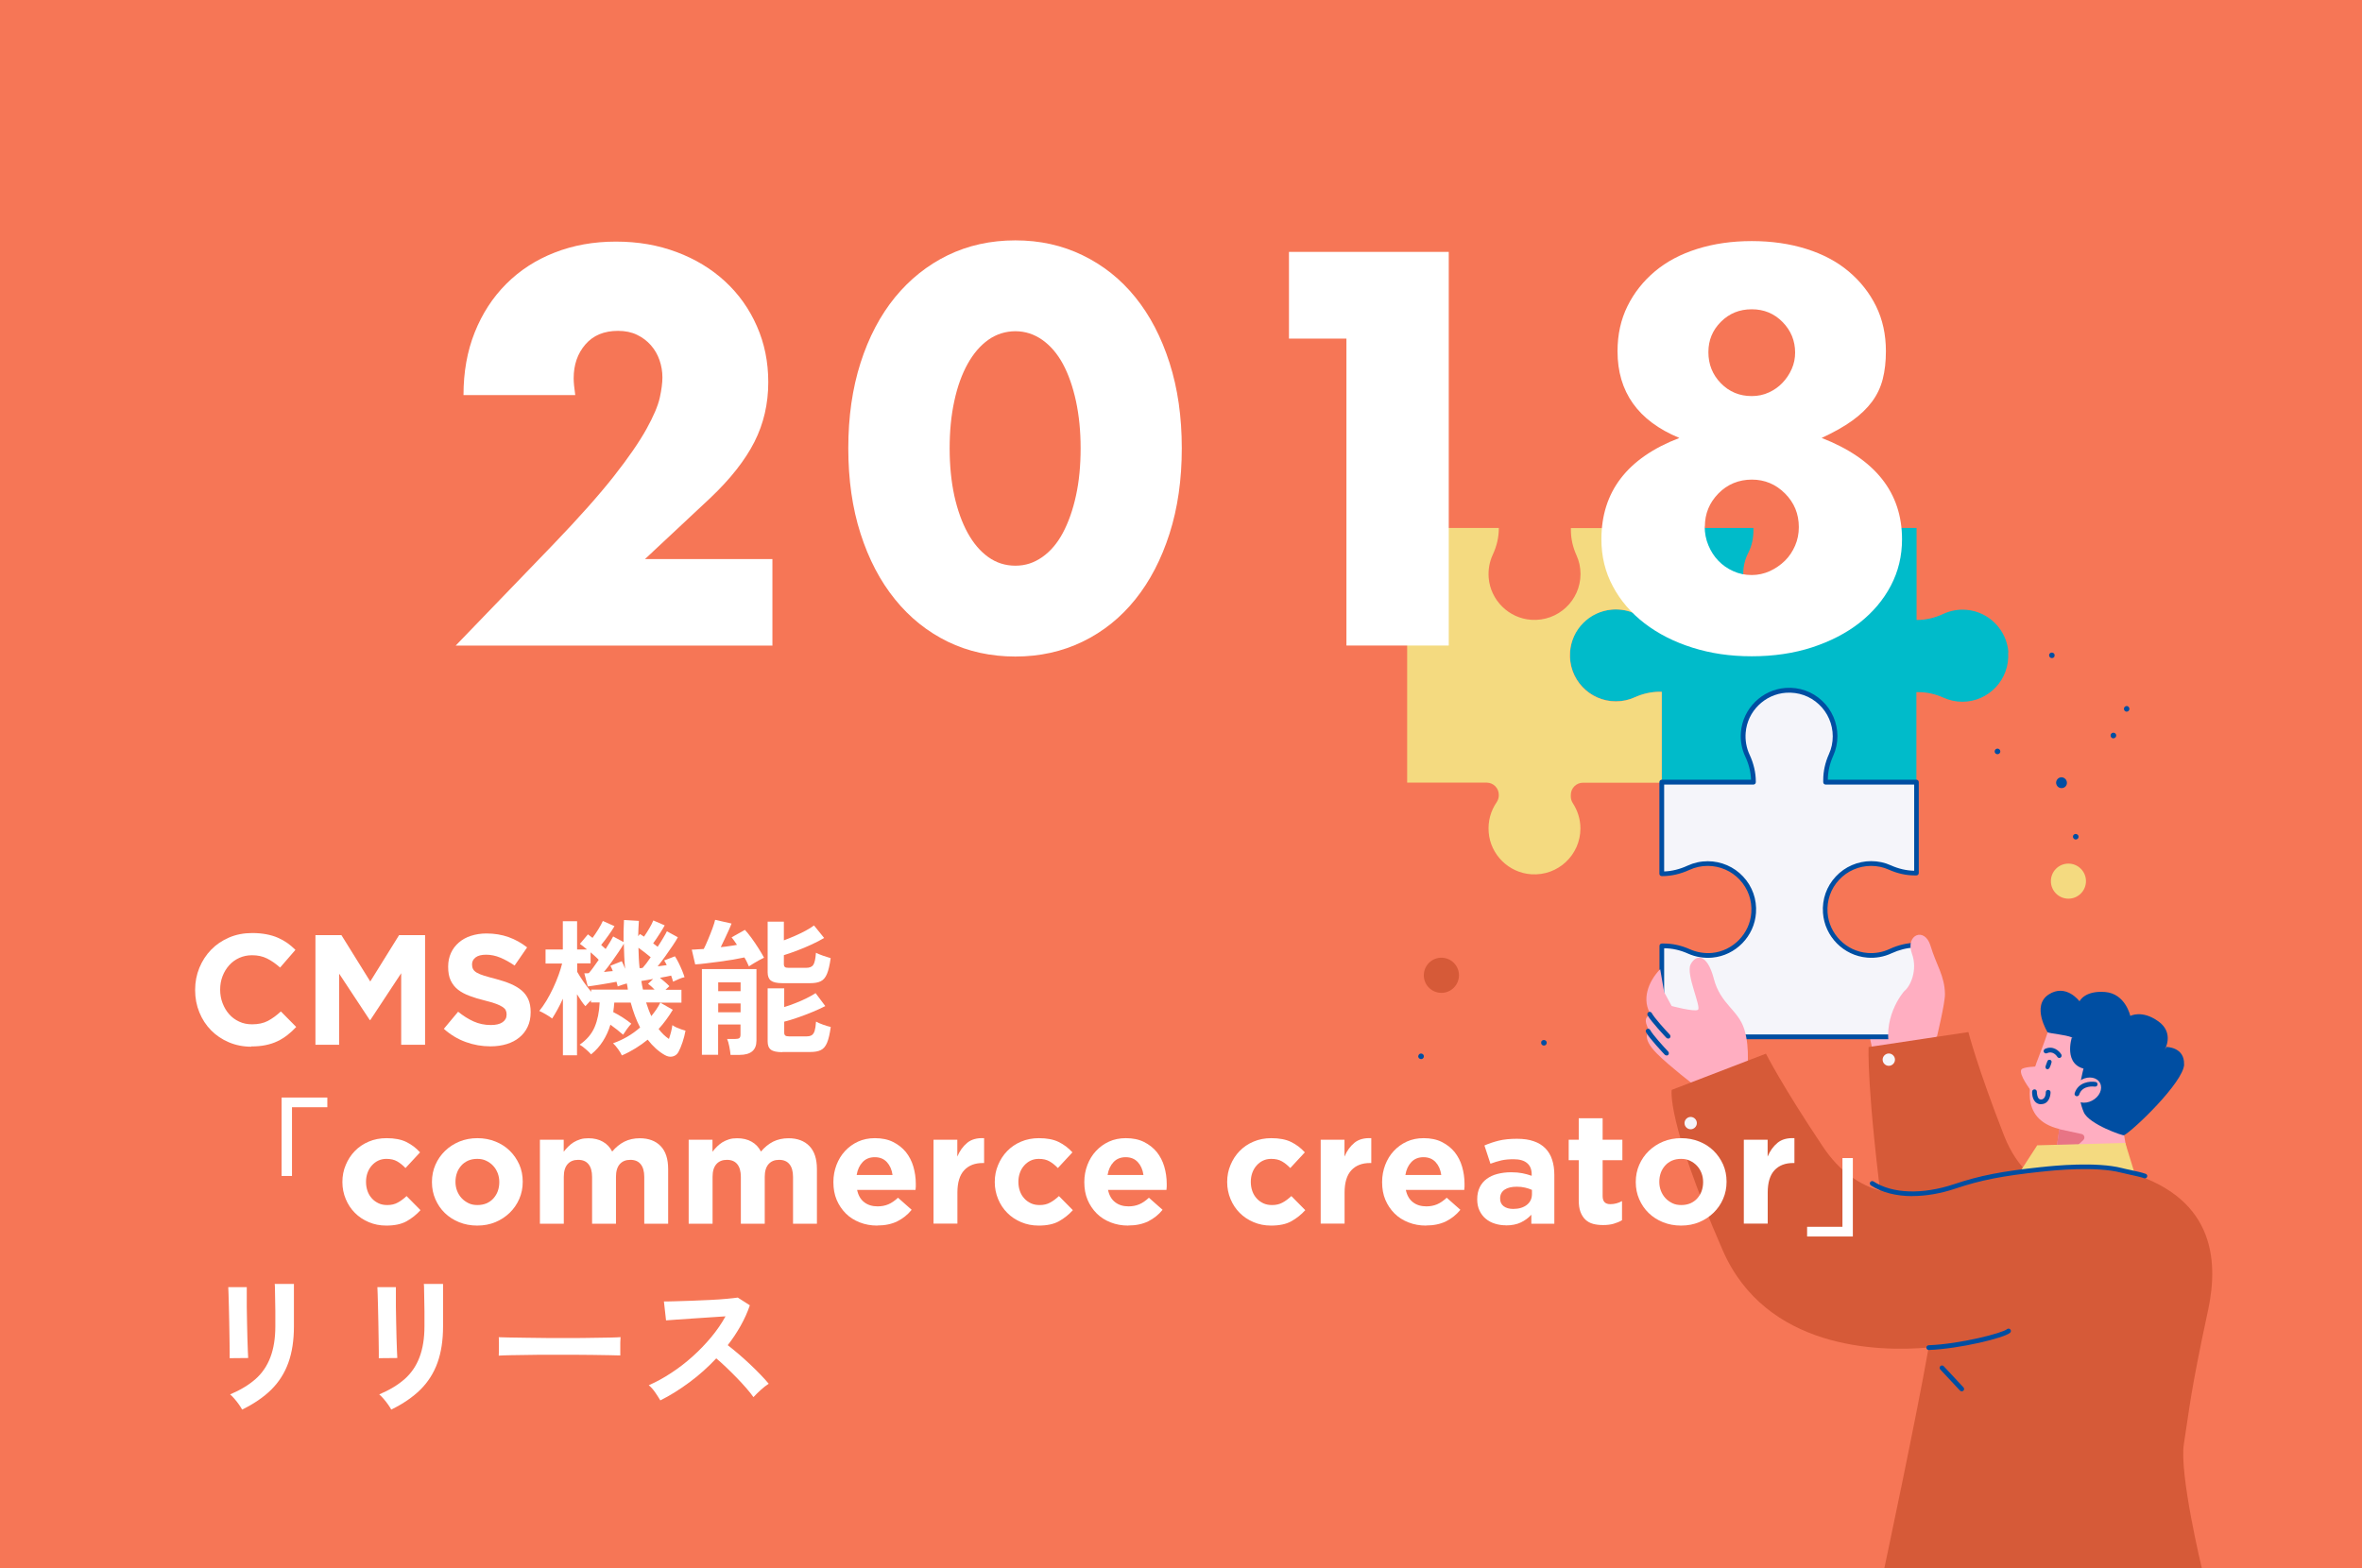 <?xml version="1.0" encoding="UTF-8"?>
<svg id="src" xmlns="http://www.w3.org/2000/svg" width="268" height="178" viewBox="0 0 268 178">
  <rect width="268" height="178" style="fill: #f67656; stroke-width: 0px;"/>
  <g>
    <polygon points="212 117.06 212.47 119.17 218.55 118.26 218.45 117.06 212 117.06" style="fill: #ffaec1; stroke-width: 0px;"/>
    <path d="m227.88,74.04c-.18-2.55-2.22-4.63-4.77-4.83-.94-.08-1.84.1-2.63.47-.93.43-1.93.68-2.95.68h-.07v-10.44h-10.32v.63c0,.8.21,1.58.56,2.3.73,1.5.77,3.4-.32,5.28-.34.59-.83,1.07-1.42,1.4-4.05,2.3-8.17-.57-8.17-4.4,0-.86.21-1.67.57-2.38.41-.79.59-1.68.59-2.57v-.26h-10.4v10.4h-.05c-1.02,0-2.02-.25-2.95-.68-1.48-.69-3.34-.7-5.18.36-.59.34-1.08.83-1.41,1.42-2.3,4.05.57,8.17,4.4,8.17.75,0,1.46-.16,2.1-.44.91-.4,1.89-.64,2.89-.64h.19v10.32h10.4v-.07c0-1.02-.25-2.02-.68-2.95-.37-.79-.54-1.68-.47-2.63.21-2.55,2.28-4.6,4.83-4.77,3.05-.21,5.59,2.2,5.59,5.2,0,.76-.16,1.48-.46,2.13-.4.89-.63,1.85-.63,2.83v.25h10.32v-10.27h.25c.98,0,1.94.23,2.83.63.65.29,1.37.46,2.13.46,3,0,5.41-2.54,5.2-5.59Z" style="fill: #00bbca; stroke-width: 0px;"/>
    <path d="m170.06,59.92v.07c0,1.02-.25,2.02-.68,2.95-.37.79-.54,1.68-.47,2.63.21,2.55,2.28,4.6,4.83,4.77,3.05.21,5.59-2.2,5.59-5.2,0-.76-.16-1.48-.46-2.13-.4-.89-.63-1.85-.63-2.83v-.25h10.32v10.4h-.07c-1.02,0-2.02-.25-2.95-.68-.79-.37-1.68-.54-2.63-.47-2.55.21-4.6,2.28-4.77,4.83-.21,3.05,2.2,5.59,5.2,5.59.76,0,1.48-.16,2.13-.46.89-.4,1.85-.63,2.83-.63h.25v10.32h-8.94c-.76,0-1.38.62-1.38,1.38v.19c0,.28.09.54.24.77.53.82.85,1.8.85,2.85,0,3-2.54,5.41-5.58,5.2-2.55-.17-4.63-2.22-4.83-4.77-.1-1.26.24-2.43.89-3.38.16-.24.26-.51.26-.8v-.07c0-.76-.62-1.38-1.38-1.38h-9.02v-28.9h10.4Z" style="fill: #f4da80; stroke-width: 0px;"/>
    <g>
      <path d="m174.88,118.23c-.06.16.02.35.18.41.16.06.34,0,.41-.17.07-.16,0-.36-.18-.42-.17-.06-.36.02-.42.18Z" style="fill: #004ea2; stroke-width: 0px;"/>
      <path d="m160.92,119.82c-.02.09,0,.17.05.24.02.03.05.06.09.08.03.02.07.04.12.05.17.04.34-.07.37-.24.04-.17-.07-.34-.25-.38-.04-.01-.09,0-.13,0-.04,0-.08.03-.11.05-.07.05-.12.12-.13.2Z" style="fill: #004ea2; stroke-width: 0px;"/>
    </g>
    <g>
      <path d="m233.12,74.48c-.03.08-.09.14-.17.18-.07.03-.16.04-.24.01-.16-.06-.25-.24-.2-.4.06-.17.24-.25.41-.19.09.03.15.09.18.16.03.08.04.16,0,.25Z" style="fill: #004ea2; stroke-width: 0px;"/>
      <path d="m235.8,95.12c-.09.15-.29.2-.44.11-.15-.09-.2-.28-.12-.43.09-.15.28-.2.44-.11.16.09.21.28.12.43Z" style="fill: #004ea2; stroke-width: 0px;"/>
      <path d="m226.88,85.49c-.12.13-.32.14-.45.03-.13-.11-.15-.32-.03-.45s.31-.15.45-.03c.14.12.15.32.03.45Z" style="fill: #004ea2; stroke-width: 0px;"/>
      <path d="m241.49,80.7c-.14.11-.34.08-.44-.06-.05-.07-.07-.15-.06-.23,0-.08.05-.16.11-.21.07-.06.15-.08.23-.07.08,0,.16.05.21.12.11.14.09.34-.05.45Z" style="fill: #004ea2; stroke-width: 0px;"/>
      <path d="m239.93,83.76c-.16.08-.35.02-.42-.14-.08-.15-.03-.34.13-.43.15-.08.35-.03.44.13.08.16.02.36-.14.43Z" style="fill: #004ea2; stroke-width: 0px;"/>
      <path d="m234.21,89.37c-.15.08-.32.09-.47.05-.15-.04-.28-.14-.36-.28-.08-.14-.11-.3-.07-.45.04-.15.13-.29.27-.38.14-.09.31-.12.46-.08.15.04.3.14.39.29.09.15.11.33.07.48-.04.15-.14.29-.29.37Z" style="fill: #004ea2; stroke-width: 0px;"/>
    </g>
    <path d="m231.03,120.71c.54-1.45,1-2.59,1.31-3.56.26-1.26,2.36.12,3.19.28,2.37.45,4.41,1.75,4.41,1.75,0,0-.97,2.78-1.23,4.76-.15,1.14.09,2.16.45,2.99.21.48.46.9.7,1.24l1.09.34.78,4.49-8.71-.44.65-4.43c-4.75-1.13-3.3-5.63-2.63-7.43Z" style="fill: #ffaec1; stroke-width: 0px;"/>
    <path d="m233.66,120.07c-.09,0-.18-.05-.23-.13-.05-.08-.48-.73-1.17-.41-.13.06-.29,0-.36-.13-.06-.13,0-.29.13-.36.91-.42,1.61.22,1.85.62.08.13.04.29-.09.37-.04.03-.09.04-.14.04Z" style="fill: #004ea2; stroke-width: 0px;"/>
    <path d="m231.61,119.77l-.38,1.26s-1.68.03-1.88.35c-.33.54,1.05,2.34,1.05,2.34,0,0,1.03-1.82,1.09-2.08.06-.26.13-1.87.13-1.87Z" style="fill: #ffaec1; stroke-width: 0px;"/>
    <path d="m232.64,120.99c.05-.14.1-.27.13-.41.05-.11-.03-.26-.15-.3-.02,0-.04,0-.06,0-.08-.02-.16,0-.2.07-.02.03-.04.05-.05.07-.06.13-.1.27-.15.4-.05.15-.11.26-.04.41.04.1.18.15.28.1.15-.07.18-.2.23-.34Z" style="fill: #004ea2; stroke-width: 0px;"/>
    <path d="m231.57,125.32c-.24,0-.46-.09-.62-.25-.4-.39-.39-1.1-.38-1.18,0-.15.13-.26.28-.26.15,0,.26.13.26.28,0,.14.03.59.23.78.07.07.15.1.26.09.52-.02.53-.79.52-.82,0-.15.12-.27.27-.27.15,0,.27.12.27.26,0,.46-.2,1.33-1.04,1.36-.01,0-.03,0-.04,0Z" style="fill: #004ea2; stroke-width: 0px;"/>
    <path d="m247.81,120.8c.07-1.98-1.99-1.98-1.99-1.98l-.22.35s1.17-1.92-.71-3.26c-1.87-1.34-3.18-.61-3.18-.61,0,0-.54-2.54-2.87-2.72-2.33-.18-2.89,1.06-2.89,1.06,0,0-1.53-2.07-3.51-.77-1.98,1.3-.11,4.29-.11,4.29.46.16,1.96.26,2.75.57.96.38,1.86,1.59,1.62,2.43-.27.94-.57,2.11-.7,3.08-.15,1.14.08,2.16.43,2.98.59,1.39,4.55,2.73,4.57,2.62,1.08-.58,6.75-6.02,6.82-8.04Z" style="fill: #004ea2; stroke-width: 0px;"/>
    <g>
      <path d="m235.44,124.72c.48.56,1.47.57,2.22.01.75-.55.96-1.46.48-2.02s-1.47-.57-2.22-.01c-.75.55-.96,1.46-.48,2.02Z" style="fill: #ffaec1; stroke-width: 0px;"/>
      <path d="m235.65,124.41s-.06,0-.08-.01c-.14-.05-.22-.2-.17-.34.41-1.25,1.73-1.38,2.37-1.27.15.02.24.16.22.31-.02.15-.16.24-.31.22-.06,0-1.4-.21-1.77.91-.04.11-.14.18-.25.18Z" style="fill: #004ea2; stroke-width: 0px;"/>
    </g>
    <path d="m235.08,117.73s-1.06,3.24,1.7,3.62c2.76.38,2.22-2.81,1.99-3.09-.24-.28-3.69-.53-3.69-.53Z" style="fill: #004ea2; stroke-width: 0px;"/>
    <path d="m233.66,128.15l2.53.55c.31.07.42.46.19.68l-3.38,3.19.65-4.43Z" style="fill: #e87485; stroke-width: 0px;"/>
    <path d="m212.31,98.01c.76,0,1.48.16,2.13.46.89.4,1.85.63,2.83.63h.18v-10.32h-10.32v-.25c0-.98.23-1.94.63-2.83.29-.65.46-1.37.46-2.13,0-3-2.54-5.41-5.59-5.2-2.55.17-4.63,2.22-4.83,4.77-.08.94.1,1.84.47,2.63.43.93.68,1.93.68,2.95v.07h-10.4v10.4h.05c1.04,0,2.05-.26,2.99-.69.66-.31,1.4-.48,2.18-.48,3,0,5.41,2.54,5.2,5.58-.17,2.53-2.19,4.6-4.71,4.83-.94.09-1.83-.08-2.61-.43-.91-.4-1.88-.63-2.87-.63h-.22v10.32h28.9v-10.4c-1.03,0-2.03.25-2.95.68-.79.37-1.68.54-2.63.47-2.55-.21-4.6-2.28-4.77-4.83-.21-3.05,2.2-5.59,5.2-5.59Z" style="fill: #f5f5fa; stroke-width: 0px;"/>
    <path d="m217.46,117.94h-28.9c-.15,0-.27-.12-.27-.27v-10.32c0-.15.12-.27.27-.27h.22c1,0,2,.22,2.98.66.77.34,1.63.48,2.48.41,2.38-.22,4.31-2.19,4.47-4.58.1-1.39-.37-2.71-1.32-3.73-.93-1-2.25-1.57-3.62-1.57-.72,0-1.42.15-2.07.45-1.03.47-2.07.71-3.1.71h-.05c-.15,0-.27-.12-.27-.27v-10.4c0-.15.12-.27.27-.27h10.13c-.03-.88-.25-1.77-.66-2.64-.4-.85-.57-1.81-.49-2.76.22-2.68,2.4-4.83,5.08-5.02,1.54-.11,3.01.41,4.13,1.46,1.11,1.03,1.74,2.5,1.74,4.01,0,.78-.16,1.54-.48,2.24-.4.89-.6,1.8-.61,2.71h10.05c.15,0,.27.12.27.27v10.32c0,.15-.12.27-.27.27h-.18c-.99,0-1.98-.22-2.94-.65-.64-.29-1.32-.43-2.02-.43-1.37,0-2.69.57-3.62,1.57-.95,1.01-1.41,2.34-1.32,3.73.17,2.42,2.11,4.39,4.53,4.58.86.07,1.72-.08,2.49-.44,1.01-.47,2.04-.71,3.06-.71.15,0,.27.12.27.27v10.4c0,.15-.12.27-.27.27Zm-28.63-.54h28.36v-9.86c-.86.04-1.72.26-2.57.65-.85.4-1.81.57-2.76.49-2.68-.22-4.83-2.4-5.02-5.08-.11-1.54.41-3.01,1.46-4.13,1.03-1.11,2.5-1.74,4.01-1.74.78,0,1.54.16,2.24.48.87.39,1.75.59,2.64.61v-9.78h-10.05c-.15,0-.27-.12-.27-.27v-.25c0-.99.22-1.98.65-2.94.29-.64.43-1.32.43-2.02,0-1.37-.57-2.69-1.57-3.62-1.01-.95-2.34-1.41-3.73-1.32-2.42.17-4.39,2.11-4.58,4.53-.07.86.08,1.72.44,2.49.47,1.01.71,2.04.71,3.06v.07c0,.15-.12.27-.27.27h-10.13v9.86c.88-.03,1.77-.25,2.66-.66.72-.33,1.49-.5,2.29-.5,1.51,0,2.98.63,4.01,1.74,1.05,1.12,1.57,2.59,1.46,4.13-.18,2.65-2.31,4.83-4.95,5.07-.94.09-1.89-.07-2.75-.45-.89-.4-1.81-.61-2.72-.61v9.78Z" style="fill: #004ea2; stroke-width: 0px;"/>
    <path d="m219.77,117.65s.93-3.82.91-4.84c-.03-2.07-.96-3.23-1.64-5.48-.66-2.18-2.88-1.25-2.11.89.68,1.86-.16,3.69-.83,4.23-.21.17-2.75,3.32-1.54,7.06l5.2-1.85Z" style="fill: #ffaec1; stroke-width: 0px;"/>
    <path d="m223.34,117.13s.98,3.89,4.04,11.73c3.01,7.73,10.27,8.09,18.45,7.33l-4.63,18.28c-7.19,2.37-25.39-.24-27.38-15.38-2.07-15.66-1.8-20.26-1.8-20.26l11.32-1.7Z" style="fill: #d65a38; stroke-width: 0px;"/>
    <polygon points="242.21 133.18 241.14 129.71 231.15 129.98 229.18 133.02 242.21 133.18" style="fill: #f4da80; stroke-width: 0px;"/>
    <path d="m194.45,111.05c-.78-2.95-2.07-2.71-2.63-1.59-.56,1.12,1.28,4.91.82,5.15-.45.24-2.97-.44-2.97-.44l-.85-1.58-.45-2.6c-1.38,1.43-2.15,3.52-1.02,5.22-1.26.16-.18,1.8-.18,1.8,0,0-1.11.62.85,2.58,1.44,1.44,4.2,3.55,4.2,3.55l5.99-1.41s.4-2.66-.29-4.9c-.69-2.24-2.69-2.82-3.47-5.77Z" style="fill: #ffaec1; stroke-width: 0px;"/>
    <path d="m189.26,117.86c-.07,0-.14-.03-.19-.08-.07-.08-1.77-1.87-2.13-2.56-.07-.13-.01-.29.12-.36.13-.07.29-.01.36.12.27.52,1.56,1.94,2.04,2.44.1.11.1.28,0,.38-.05.05-.12.07-.18.07Z" style="fill: #004ea2; stroke-width: 0px;"/>
    <path d="m189.08,119.78c-.07,0-.14-.03-.19-.08-.07-.08-1.77-1.87-2.13-2.56-.07-.13-.01-.29.12-.36.13-.07.29-.01.36.12.27.52,1.56,1.94,2.04,2.44.1.11.1.28,0,.38-.05.05-.12.07-.18.07Z" style="fill: #004ea2; stroke-width: 0px;"/>
    <path d="m250.54,148.68c1.24-5.82.67-13.13-9.82-15.84-3.2-.82-8.85-.14-9.09-.12-4.46.48-6.96.96-9.84,1.92-5.8,1.94-11.26,1.02-14.94-4.48-4.68-6.99-6.48-10.58-6.48-10.58l-10.69,4.11s-.66,3.4,5.77,18.17c4.89,11.25,17.59,11.58,23.38,11.07-1.38,7.89-5.03,25.06-5.03,25.06h36.03s-2.58-10.71-2.04-14.12c.66-4.16.7-5.65,2.75-15.2Z" style="fill: #d65a38; stroke-width: 0px;"/>
    <path d="m217,135.75c-1.84,0-3.48-.41-4.72-1.22-.12-.08-.16-.25-.08-.37.08-.12.25-.16.37-.08,2.14,1.4,5.56,1.51,9.15.31,2.89-.97,5.39-1.46,9.89-1.94h.04c1.41-.16,6.24-.63,9.14.12.26.07.59.14.93.21.64.14,1.3.28,1.74.44.14.05.21.2.16.34-.05.14-.2.21-.34.16-.4-.15-1.07-.29-1.67-.42-.35-.08-.68-.15-.95-.22-2.82-.73-7.56-.27-8.95-.11h-.05c-4.46.48-6.93.96-9.78,1.92-1.69.57-3.36.85-4.88.85Z" style="fill: #004ea2; stroke-width: 0px;"/>
    <path d="m218.84,153.21c-.14,0-.26-.11-.27-.26,0-.15.11-.27.26-.28,3.63-.14,8.39-1.39,8.89-1.82.11-.1.28-.08.38.03.1.11.08.28-.03.38-.69.59-5.69,1.81-9.22,1.95,0,0,0,0-.01,0Z" style="fill: #004ea2; stroke-width: 0px;"/>
    <path d="m191.13,127.46c0,.39.32.7.7.7s.7-.32.7-.7-.32-.7-.7-.7-.7.32-.7.7Z" style="fill: #f5f5fa; stroke-width: 0px;"/>
    <path d="m213.61,120.26c0,.39.32.7.7.7s.7-.32.7-.7-.32-.7-.7-.7-.7.32-.7.7Z" style="fill: #f5f5fa; stroke-width: 0px;"/>
    <path d="m222.59,157.9c-.07,0-.14-.03-.2-.08l-2.24-2.4c-.1-.11-.1-.28.01-.38.11-.1.28-.1.38.01l2.24,2.4c.1.11.1.28-.01.38-.05.05-.12.07-.18.07Z" style="fill: #004ea2; stroke-width: 0px;"/>
    <path d="m164.96,109.28c.78.78.77,2.04-.01,2.82-.78.78-2.04.77-2.82-.01-.78-.78-.77-2.04.01-2.82s2.04-.77,2.82.01Z" style="fill: #d65a38; stroke-width: 0px;"/>
    <path d="m236.68,100c0,1.1-.89,1.99-1.99,1.99s-1.99-.89-1.99-1.99.89-1.99,1.99-1.99,1.99.89,1.99,1.99Z" style="fill: #f4da80; stroke-width: 0px;"/>
  </g>
  <g>
    <path d="m87.66,73.27h-35.96l11.08-11.49c2.92-3.04,5.21-5.62,6.87-7.73,1.66-2.11,2.89-3.9,3.7-5.36.81-1.46,1.31-2.65,1.51-3.55.2-.91.3-1.68.3-2.31,0-.67-.11-1.32-.33-1.96-.22-.63-.54-1.19-.98-1.69-.43-.49-.96-.89-1.57-1.18-.61-.3-1.33-.45-2.16-.45-1.58,0-2.81.51-3.7,1.54-.89,1.03-1.33,2.31-1.33,3.85,0,.43.06,1.07.18,1.9h-12.68c0-2.61.42-4.98,1.27-7.11.85-2.13,2.04-3.97,3.58-5.51s3.37-2.73,5.48-3.55c2.11-.83,4.43-1.25,6.96-1.25s4.79.4,6.9,1.19c2.11.79,3.94,1.9,5.48,3.32,1.54,1.42,2.75,3.11,3.61,5.07.87,1.96,1.3,4.08,1.3,6.37,0,2.45-.52,4.71-1.57,6.78-1.05,2.07-2.72,4.2-5.01,6.37l-7.41,6.93h14.46v9.84Z" style="fill: #fff; stroke-width: 0px;"/>
    <path d="m96.25,50.87c0-3.56.46-6.78,1.39-9.69.93-2.9,2.23-5.38,3.91-7.44,1.68-2.05,3.67-3.64,5.98-4.77,2.31-1.12,4.87-1.69,7.67-1.69s5.31.56,7.64,1.69c2.33,1.13,4.33,2.72,5.98,4.77,1.66,2.05,2.95,4.53,3.88,7.44s1.39,6.13,1.39,9.69-.46,6.78-1.39,9.69-2.22,5.39-3.88,7.46c-1.66,2.07-3.65,3.67-5.98,4.8s-4.88,1.69-7.64,1.69-5.36-.56-7.67-1.69c-2.31-1.13-4.31-2.73-5.98-4.8-1.68-2.07-2.98-4.56-3.91-7.46-.93-2.9-1.39-6.13-1.39-9.69Zm11.5,0c0,1.98.18,3.77.53,5.39.36,1.62.86,3.02,1.51,4.21.65,1.18,1.43,2.1,2.34,2.75.91.65,1.93.98,3.08.98s2.12-.33,3.05-.98c.93-.65,1.71-1.57,2.34-2.75.63-1.19,1.13-2.59,1.48-4.21.36-1.62.53-3.42.53-5.39s-.18-3.72-.53-5.36c-.36-1.64-.85-3.04-1.48-4.21-.63-1.16-1.41-2.07-2.34-2.73-.93-.65-1.95-.98-3.05-.98s-2.17.33-3.08.98c-.91.65-1.69,1.56-2.34,2.73-.65,1.17-1.16,2.57-1.51,4.21-.36,1.64-.53,3.43-.53,5.36Z" style="fill: #fff; stroke-width: 0px;"/>
    <path d="m152.77,38.43h-6.52v-9.84h18.13v44.67h-11.61v-34.84Z" style="fill: #fff; stroke-width: 0px;"/>
    <path d="m190.52,49.69c-4.66-1.93-6.99-5.21-6.99-9.83,0-1.9.38-3.6,1.13-5.12.75-1.52,1.79-2.83,3.11-3.94,1.32-1.11,2.92-1.96,4.8-2.55s3.94-.89,6.19-.89,4.31.3,6.19.89c1.88.59,3.48,1.44,4.8,2.55,1.32,1.11,2.36,2.42,3.11,3.94.75,1.52,1.12,3.23,1.12,5.12,0,1.18-.12,2.24-.36,3.17-.24.93-.64,1.78-1.21,2.55-.57.77-1.32,1.49-2.25,2.16-.93.67-2.08,1.32-3.47,1.96,6.08,2.37,9.12,6.2,9.12,11.5,0,1.9-.42,3.65-1.27,5.27-.85,1.62-2.04,3.02-3.55,4.21-1.52,1.19-3.32,2.11-5.39,2.79-2.07.67-4.35,1.01-6.84,1.01s-4.65-.33-6.73-.98c-2.07-.65-3.88-1.57-5.42-2.75-1.54-1.18-2.75-2.59-3.61-4.21-.87-1.62-1.3-3.4-1.3-5.33,0-5.41,2.94-9.24,8.83-11.5Zm2.9,10.07c0,.75.14,1.46.42,2.13.28.67.65,1.25,1.13,1.75.47.49,1.04.89,1.69,1.18.65.3,1.35.44,2.1.44.71,0,1.39-.15,2.04-.44.65-.3,1.22-.69,1.72-1.18s.88-1.07,1.16-1.72c.28-.65.42-1.35.42-2.1,0-1.5-.52-2.77-1.57-3.82-1.05-1.05-2.3-1.57-3.76-1.57s-2.77.52-3.79,1.57c-1.03,1.05-1.54,2.3-1.54,3.76Zm.42-19.79c0,1.38.47,2.56,1.42,3.53.95.97,2.11,1.45,3.5,1.45.71,0,1.36-.14,1.96-.42s1.11-.64,1.54-1.1c.43-.45.78-.98,1.04-1.57.26-.59.38-1.21.38-1.84,0-1.34-.47-2.5-1.42-3.47-.95-.97-2.11-1.45-3.5-1.45s-2.55.47-3.5,1.42-1.42,2.09-1.42,3.44Z" style="fill: #fff; stroke-width: 0px;"/>
  </g>
  <g>
    <path d="m28.51,118.79c-.91,0-1.76-.17-2.54-.5-.78-.33-1.46-.79-2.02-1.36-.57-.58-1.01-1.25-1.33-2.04-.32-.78-.48-1.62-.48-2.51v-.04c0-.89.16-1.72.48-2.5.32-.78.76-1.46,1.33-2.05.57-.59,1.25-1.05,2.04-1.39.79-.34,1.67-.51,2.63-.51.58,0,1.11.05,1.59.14.48.09.92.22,1.31.39s.75.37,1.08.6c.33.24.64.5.92.78l-1.74,2.01c-.49-.44-.98-.78-1.48-1.03-.5-.25-1.07-.37-1.7-.37-.52,0-1,.1-1.45.3-.44.2-.83.48-1.15.84-.32.36-.57.77-.75,1.24s-.27.97-.27,1.5v.04c0,.53.09,1.04.27,1.51s.42.89.74,1.25c.31.36.69.64,1.14.85.44.21.93.31,1.47.31.71,0,1.31-.13,1.8-.39.49-.26.98-.62,1.47-1.07l1.74,1.76c-.32.34-.65.65-1,.92s-.72.51-1.13.7c-.41.2-.86.34-1.34.44s-1.03.15-1.63.15Z" style="fill: #fff; stroke-width: 0px;"/>
    <path d="m35.79,106.13h2.95l3.27,5.26,3.27-5.26h2.95v12.44h-2.71v-8.12l-3.5,5.31h-.07l-3.47-5.26v8.07h-2.69v-12.44Z" style="fill: #fff; stroke-width: 0px;"/>
    <path d="m55.64,118.75c-.95,0-1.88-.16-2.79-.49s-1.74-.83-2.49-1.5l1.62-1.94c.57.46,1.15.83,1.75,1.1.6.27,1.25.41,1.96.41.57,0,1.01-.1,1.32-.31.31-.21.47-.5.47-.86v-.04c0-.18-.03-.33-.1-.47-.06-.14-.19-.26-.37-.38-.18-.12-.44-.24-.76-.36-.33-.12-.75-.24-1.27-.37-.63-.15-1.2-.33-1.71-.52-.51-.19-.94-.42-1.3-.7-.36-.28-.63-.63-.83-1.04-.2-.42-.29-.93-.29-1.55v-.04c0-.57.11-1.08.32-1.54.21-.46.51-.85.89-1.18.38-.33.84-.59,1.37-.76s1.12-.27,1.76-.27c.91,0,1.75.14,2.51.41.76.27,1.47.67,2.11,1.17l-1.42,2.06c-.56-.38-1.1-.68-1.63-.9-.53-.22-1.07-.33-1.6-.33s-.93.1-1.2.31c-.27.21-.4.47-.4.77v.04c0,.2.04.38.12.52.08.15.22.28.42.4.2.12.48.23.83.34.35.11.79.23,1.33.37.63.17,1.19.35,1.68.56.49.21.91.46,1.25.75.34.29.59.63.76,1.02s.26.86.26,1.41v.04c0,.62-.11,1.17-.34,1.65-.22.48-.54.88-.94,1.21-.4.33-.88.58-1.43.75-.56.17-1.17.26-1.85.26Z" style="fill: #fff; stroke-width: 0px;"/>
    <path d="m63.87,119.75v-6.41c-.2.44-.41.85-.62,1.24-.21.38-.41.72-.6,1.01-.2-.16-.45-.32-.73-.48-.28-.16-.52-.29-.73-.38.27-.33.54-.71.81-1.16.27-.45.52-.92.76-1.43.24-.51.44-1,.62-1.49.17-.48.31-.92.4-1.3h-1.88v-1.59h1.96v-3.21h1.62v3.21h1.13c-.16-.13-.31-.26-.45-.37-.14-.11-.26-.2-.36-.27l.91-1.08c.08.06.16.12.25.19s.18.14.27.21c.2-.27.42-.59.65-.96.23-.37.4-.69.52-.96l1.32.59c-.16.28-.38.63-.68,1.04-.29.41-.57.78-.83,1.09.09.08.18.16.26.24s.17.15.25.22c.19-.3.36-.58.52-.83.15-.25.26-.45.33-.59l1.18.63c-.01-.79,0-1.62.05-2.5l1.69.1c-.02.29-.04.58-.05.87-.01.29-.02.58-.03.87l.2-.25c.07.05.14.09.22.14s.16.1.24.16c.19-.27.39-.58.59-.92s.36-.65.47-.92l1.29.56c-.13.25-.33.57-.58.96-.25.39-.49.75-.73,1.08.09.07.18.13.26.2.08.07.17.13.25.19.24-.36.45-.7.64-1.02s.33-.57.41-.74l1.24.68c-.12.24-.32.55-.58.94-.26.39-.54.79-.84,1.21s-.59.8-.87,1.15c.18-.02.36-.04.53-.07.17-.02.34-.04.5-.07-.1-.21-.2-.39-.29-.53l1.22-.47c.12.18.26.42.41.72.15.3.28.6.41.9.12.3.21.55.27.75-.17.03-.38.1-.64.21s-.48.21-.66.3c-.02-.09-.05-.19-.09-.31-.04-.12-.08-.25-.13-.38-.16.03-.35.07-.57.12s-.45.09-.7.13c.18.15.37.3.56.47.19.16.36.32.51.48l-.44.41h1.81v1.46h-2.4l1.42.81c-.24.39-.49.78-.76,1.14-.27.37-.55.71-.85,1.04.35.46.74.84,1.17,1.13.09-.26.17-.53.24-.8s.12-.53.15-.77c.1.08.25.16.43.25.19.08.38.16.58.23.2.07.36.12.48.15-.08.44-.19.88-.34,1.32-.15.44-.3.81-.46,1.1-.15.27-.37.44-.66.51-.29.07-.59.01-.9-.17-.7-.4-1.34-.98-1.93-1.74-.43.35-.89.68-1.38.98-.49.3-1.01.58-1.55.81-.08-.18-.21-.41-.41-.69s-.39-.5-.59-.69c.55-.19,1.09-.44,1.61-.74.52-.3,1-.65,1.46-1.05-.42-.8-.77-1.74-1.07-2.83h-1.86c-.01.18-.03.36-.05.54l-.07.54c.36.18.73.39,1.1.63.37.24.69.47.95.69-.15.16-.32.37-.51.63-.19.27-.33.47-.42.62-.19-.17-.42-.36-.67-.56s-.51-.39-.77-.58c-.2.68-.49,1.3-.85,1.87-.36.57-.81,1.07-1.34,1.5-.15-.17-.35-.37-.61-.59-.26-.23-.49-.4-.69-.51.8-.55,1.37-1.22,1.7-2,.33-.78.52-1.71.57-2.79h-.98v-.24c-.12.11-.25.23-.36.36-.12.12-.21.23-.28.3-.27-.3-.59-.76-.95-1.35v6.92h-1.62Zm3.21-7.17v-.27h4.16c-.01-.11-.03-.23-.05-.35-.02-.12-.04-.23-.07-.35-.17.04-.35.1-.53.16-.19.06-.35.12-.5.18-.01-.07-.03-.15-.06-.24-.03-.09-.05-.19-.08-.29-.23.04-.5.1-.81.15-.32.06-.64.11-.96.16s-.63.1-.9.14c-.27.04-.47.06-.59.08l-.39-1.49h.23c.08,0,.18,0,.28-.02.12-.14.29-.34.49-.62s.41-.57.63-.89c-.11-.12-.25-.26-.42-.41-.16-.15-.33-.29-.5-.44v1.25h-1.52v.96c.17.3.4.67.69,1.09.29.42.59.81.9,1.18Zm1.44-2.27c.19-.02.37-.04.54-.06.17-.02.33-.03.47-.04-.08-.23-.17-.43-.27-.61l1.29-.51c.06.11.12.25.19.4.07.15.13.31.19.46-.05-.45-.08-.91-.1-1.39-.02-.47-.04-.96-.05-1.46-.15.26-.35.58-.6.95-.25.37-.52.76-.81,1.16-.29.4-.57.76-.84,1.09Zm4.06-.44c.06,0,.11,0,.17,0s.11-.01.17-.03c.25-.27.55-.67.91-1.2-.43-.36-.89-.72-1.39-1.08.01.4.03.79.04,1.18.02.39.05.77.09,1.14Zm.37,2.44h1.32c-.12-.12-.25-.24-.37-.36-.12-.11-.25-.21-.37-.29l.58-.56c-.28.06-.54.1-.78.14-.24.04-.42.07-.56.09.02.17.05.33.08.49.03.16.07.32.1.47Zm1.98,1.46h-1.62c.09.28.18.55.28.81.1.26.2.51.31.74.2-.25.39-.5.57-.76.17-.26.33-.52.46-.79Z" style="fill: #fff; stroke-width: 0px;"/>
    <path d="m84.97,109.67c-.06-.13-.13-.29-.21-.46-.08-.17-.18-.36-.3-.55-.37.08-.81.16-1.3.25-.5.08-1.01.16-1.54.23s-1.04.13-1.51.19-.89.1-1.23.12l-.39-1.68c.18,0,.39,0,.62-.03.23-.02.48-.03.74-.04.15-.29.31-.65.49-1.08s.35-.85.5-1.26c.15-.41.25-.74.3-.97l1.86.42c-.07.19-.17.44-.31.75-.14.31-.29.63-.45.97-.16.34-.31.66-.46.96.34-.03.67-.07.98-.12.32-.04.6-.09.86-.14-.21-.33-.42-.61-.61-.85l1.51-.85c.21.23.46.53.74.91.28.38.54.77.8,1.18.26.41.47.76.63,1.07-.15.07-.33.16-.55.28-.22.12-.43.24-.64.37s-.38.24-.52.33Zm-2.08,10.05c-.02-.26-.07-.58-.14-.95s-.16-.66-.25-.86h.93c.21,0,.37-.03.46-.1.09-.07.13-.2.13-.41v-1.13h-2.54v3.44h-1.84v-9.73h6.19v8.12c0,1.08-.64,1.62-1.93,1.62h-1.02Zm-1.4-7.23h2.54v-1h-2.54v1Zm0,2.39h2.54v-1h-2.54v1Zm7.28-3.3c-.62,0-1.05-.1-1.3-.29-.25-.19-.37-.51-.37-.95v-5.74h1.84v2.12c.39-.15.81-.31,1.24-.5.43-.19.83-.38,1.22-.59s.71-.41.96-.6l1.15,1.42c-.39.24-.87.48-1.42.74-.55.25-1.11.49-1.67.7-.56.21-1.05.38-1.48.51v1.02c0,.15.04.25.11.32.07.07.22.1.45.1h1.95c.41,0,.68-.11.83-.34s.25-.68.3-1.37c.19.1.46.21.8.33.34.12.63.21.87.28-.11.79-.25,1.39-.42,1.79-.17.41-.4.68-.7.83-.3.15-.7.22-1.19.22h-3.17Zm0,7.83c-.62,0-1.05-.09-1.3-.28-.25-.19-.37-.5-.37-.94v-6.02h1.88v2.12c.41-.12.83-.27,1.28-.45.45-.17.87-.36,1.27-.56s.74-.39,1.01-.57l1.1,1.47c-.41.21-.89.44-1.46.67-.56.23-1.13.45-1.69.64-.56.2-1.07.35-1.51.46v1.25c0,.15.04.25.12.32.08.07.23.1.46.1h1.9c.27,0,.48-.04.63-.13s.26-.25.34-.49c.07-.24.13-.59.16-1.06.19.11.46.23.8.35.34.12.63.21.87.26-.11.79-.25,1.39-.42,1.79-.17.41-.4.68-.7.83s-.7.22-1.19.22h-3.17Z" style="fill: #fff; stroke-width: 0px;"/>
    <path d="m31.95,133.46v-8.9h5.19v1.1h-4.01v7.8h-1.18Z" style="fill: #fff; stroke-width: 0px;"/>
    <path d="m43.82,139.09c-.71,0-1.37-.13-1.98-.39-.61-.26-1.14-.61-1.58-1.06-.44-.44-.78-.96-1.03-1.56-.25-.6-.38-1.24-.38-1.91v-.04c0-.67.12-1.31.38-1.92.25-.6.59-1.13,1.03-1.58s.96-.81,1.58-1.07c.61-.26,1.28-.39,2.02-.39.9,0,1.65.14,2.24.43.59.29,1.11.68,1.56,1.18l-1.65,1.78c-.31-.32-.62-.57-.95-.76-.33-.19-.73-.28-1.22-.28-.34,0-.66.07-.93.2s-.52.32-.73.56c-.21.24-.37.51-.48.82-.11.31-.17.65-.17,1v.04c0,.37.06.71.17,1.03.11.32.28.6.49.83.21.24.47.42.76.56s.63.2,1,.2c.45,0,.84-.09,1.18-.28.34-.18.67-.43,1-.74l1.58,1.6c-.46.51-.99.93-1.58,1.26-.59.33-1.36.49-2.31.49Z" style="fill: #fff; stroke-width: 0px;"/>
    <path d="m54.14,139.09c-.73,0-1.42-.13-2.04-.38s-1.17-.6-1.63-1.05c-.46-.44-.81-.97-1.07-1.56-.26-.6-.39-1.24-.39-1.93v-.04c0-.69.13-1.33.39-1.93s.62-1.12,1.08-1.57,1.01-.81,1.63-1.07c.63-.26,1.32-.39,2.06-.39s1.42.13,2.04.38c.63.25,1.17.6,1.63,1.05s.81.97,1.08,1.56c.26.6.39,1.24.39,1.93v.04c0,.69-.13,1.33-.39,1.93-.26.6-.62,1.12-1.08,1.57s-1.01.81-1.63,1.07-1.31.39-2.06.39Zm.04-2.33c.39,0,.73-.07,1.04-.2.3-.14.56-.32.77-.56.21-.24.38-.51.49-.82.11-.31.17-.65.17-1v-.04c0-.35-.06-.69-.18-1-.12-.31-.29-.59-.51-.83-.22-.24-.49-.43-.8-.58s-.64-.21-1.01-.21c-.39,0-.74.07-1.04.2-.3.14-.56.32-.77.56s-.38.51-.49.82c-.11.31-.17.65-.17,1v.04c0,.35.06.69.18,1,.12.31.29.59.51.83.22.24.49.43.79.58s.64.21,1.02.21Z" style="fill: #fff; stroke-width: 0px;"/>
    <path d="m61.25,129.35h2.71v1.36c.15-.2.32-.39.51-.58.18-.18.39-.35.61-.49.23-.14.48-.25.76-.34s.59-.12.93-.12c.63,0,1.17.13,1.63.39s.81.63,1.06,1.12c.42-.5.88-.87,1.39-1.13.51-.25,1.09-.38,1.74-.38,1.01,0,1.8.3,2.37.89.57.59.85,1.46.85,2.61v6.2h-2.71v-5.31c0-.64-.14-1.12-.41-1.45-.27-.33-.66-.49-1.17-.49s-.91.16-1.2.49c-.29.33-.43.81-.43,1.45v5.31h-2.71v-5.31c0-.64-.14-1.12-.41-1.45-.27-.33-.66-.49-1.17-.49s-.91.16-1.2.49c-.29.33-.43.81-.43,1.45v5.31h-2.71v-9.53Z" style="fill: #fff; stroke-width: 0px;"/>
    <path d="m78.13,129.35h2.71v1.36c.15-.2.32-.39.51-.58.18-.18.39-.35.61-.49.23-.14.48-.25.76-.34s.59-.12.93-.12c.63,0,1.17.13,1.63.39s.81.63,1.06,1.12c.42-.5.88-.87,1.39-1.13.51-.25,1.09-.38,1.74-.38,1.01,0,1.8.3,2.37.89.57.59.85,1.46.85,2.61v6.2h-2.71v-5.31c0-.64-.14-1.12-.41-1.45-.27-.33-.66-.49-1.17-.49s-.91.16-1.2.49c-.29.33-.43.81-.43,1.45v5.31h-2.71v-5.31c0-.64-.14-1.12-.41-1.45-.27-.33-.66-.49-1.17-.49s-.91.16-1.2.49c-.29.33-.43.81-.43,1.45v5.31h-2.71v-9.53Z" style="fill: #fff; stroke-width: 0px;"/>
    <path d="m99.53,139.09c-.71,0-1.37-.12-1.98-.36-.61-.24-1.14-.57-1.58-1.01s-.79-.96-1.04-1.55-.37-1.26-.37-2v-.04c0-.67.12-1.31.35-1.92.23-.6.55-1.13.97-1.58.42-.45.91-.81,1.48-1.07.57-.26,1.21-.39,1.91-.39.79,0,1.48.14,2.06.43s1.06.67,1.45,1.14c.38.48.67,1.03.85,1.65.18.62.28,1.27.28,1.94,0,.11,0,.22,0,.34,0,.12-.01.24-.03.37h-6.63c.13.62.4,1.09.81,1.4.41.32.92.47,1.52.47.45,0,.85-.08,1.21-.23.36-.15.72-.4,1.1-.75l1.55,1.37c-.45.56-1,.99-1.63,1.31-.64.31-1.39.47-2.26.47Zm1.74-5.74c-.08-.6-.3-1.09-.64-1.46-.34-.37-.8-.56-1.37-.56s-1.03.18-1.38.55c-.35.37-.58.85-.68,1.47h4.07Z" style="fill: #fff; stroke-width: 0px;"/>
    <path d="m105.91,129.35h2.71v1.91c.27-.65.65-1.17,1.12-1.56s1.11-.57,1.92-.53v2.82h-.14c-.9,0-1.61.27-2.12.82s-.77,1.39-.77,2.54v3.52h-2.71v-9.53Z" style="fill: #fff; stroke-width: 0px;"/>
    <path d="m117.84,139.09c-.71,0-1.37-.13-1.98-.39-.61-.26-1.14-.61-1.58-1.06-.44-.44-.78-.96-1.03-1.56-.25-.6-.38-1.24-.38-1.91v-.04c0-.67.12-1.31.38-1.92.25-.6.59-1.13,1.03-1.58s.96-.81,1.58-1.07c.61-.26,1.28-.39,2.02-.39.9,0,1.65.14,2.24.43.59.29,1.11.68,1.56,1.18l-1.65,1.78c-.31-.32-.62-.57-.95-.76-.33-.19-.73-.28-1.22-.28-.34,0-.66.07-.93.2s-.52.32-.73.56c-.21.24-.37.51-.48.82-.11.31-.17.65-.17,1v.04c0,.37.06.71.17,1.03.11.32.28.6.49.83.21.24.47.42.76.56s.63.2,1,.2c.45,0,.84-.09,1.18-.28.34-.18.67-.43,1-.74l1.58,1.6c-.46.51-.99.93-1.58,1.26-.59.33-1.36.49-2.31.49Z" style="fill: #fff; stroke-width: 0px;"/>
    <path d="m128,139.09c-.71,0-1.37-.12-1.98-.36-.61-.24-1.14-.57-1.58-1.01s-.79-.96-1.04-1.55-.37-1.26-.37-2v-.04c0-.67.12-1.31.35-1.92.23-.6.55-1.13.97-1.58.42-.45.91-.81,1.48-1.07.57-.26,1.21-.39,1.91-.39.79,0,1.48.14,2.06.43s1.06.67,1.45,1.14c.38.48.67,1.03.85,1.65.18.62.28,1.27.28,1.94,0,.11,0,.22,0,.34,0,.12-.01.24-.03.37h-6.63c.13.62.4,1.09.81,1.4.41.32.92.47,1.52.47.45,0,.85-.08,1.21-.23.36-.15.72-.4,1.1-.75l1.55,1.37c-.45.56-1,.99-1.63,1.31-.64.31-1.39.47-2.26.47Zm1.74-5.74c-.08-.6-.3-1.09-.64-1.46-.34-.37-.8-.56-1.37-.56s-1.03.18-1.38.55c-.35.37-.58.85-.68,1.47h4.07Z" style="fill: #fff; stroke-width: 0px;"/>
    <path d="m144.21,139.09c-.71,0-1.37-.13-1.98-.39-.61-.26-1.14-.61-1.58-1.06-.44-.44-.78-.96-1.03-1.56-.25-.6-.38-1.24-.38-1.91v-.04c0-.67.12-1.31.38-1.92.25-.6.59-1.13,1.03-1.58s.96-.81,1.58-1.07c.61-.26,1.28-.39,2.02-.39.9,0,1.65.14,2.24.43.59.29,1.11.68,1.56,1.18l-1.65,1.78c-.31-.32-.62-.57-.95-.76-.33-.19-.73-.28-1.22-.28-.34,0-.66.07-.93.2s-.52.32-.73.56c-.21.24-.37.51-.48.82-.11.31-.17.65-.17,1v.04c0,.37.06.71.17,1.03.11.32.28.6.49.83.21.24.47.42.76.56s.63.2,1,.2c.45,0,.84-.09,1.18-.28.34-.18.67-.43,1-.74l1.58,1.6c-.46.51-.99.93-1.58,1.26-.59.33-1.36.49-2.31.49Z" style="fill: #fff; stroke-width: 0px;"/>
    <path d="m149.84,129.35h2.71v1.91c.27-.65.65-1.17,1.12-1.56s1.11-.57,1.92-.53v2.82h-.14c-.9,0-1.61.27-2.12.82s-.77,1.39-.77,2.54v3.52h-2.71v-9.53Z" style="fill: #fff; stroke-width: 0px;"/>
    <path d="m161.79,139.09c-.71,0-1.37-.12-1.98-.36-.61-.24-1.14-.57-1.58-1.01s-.79-.96-1.04-1.55-.37-1.26-.37-2v-.04c0-.67.12-1.31.35-1.92.23-.6.55-1.13.97-1.58.42-.45.91-.81,1.48-1.07.57-.26,1.21-.39,1.91-.39.79,0,1.48.14,2.06.43s1.06.67,1.45,1.14c.38.48.67,1.03.85,1.65.18.62.28,1.27.28,1.94,0,.11,0,.22,0,.34,0,.12-.01.24-.03.37h-6.63c.13.62.4,1.09.81,1.4.41.32.92.47,1.52.47.45,0,.85-.08,1.21-.23.36-.15.72-.4,1.1-.75l1.55,1.37c-.45.56-1,.99-1.63,1.31-.64.31-1.39.47-2.26.47Zm1.74-5.74c-.08-.6-.3-1.09-.64-1.46-.34-.37-.8-.56-1.37-.56s-1.03.18-1.38.55c-.35.37-.58.85-.68,1.47h4.07Z" style="fill: #fff; stroke-width: 0px;"/>
    <path d="m170.88,139.06c-.45,0-.87-.06-1.27-.19-.4-.12-.74-.31-1.04-.56-.3-.25-.53-.56-.7-.92s-.26-.78-.26-1.26v-.04c0-.52.1-.97.29-1.36.19-.38.45-.69.79-.94s.74-.44,1.21-.56.99-.19,1.56-.19c.49,0,.91.04,1.27.11.36.07.71.17,1.06.29v-.16c0-.56-.17-.99-.52-1.28-.34-.29-.85-.44-1.53-.44-.52,0-.98.04-1.38.13-.4.09-.81.22-1.25.38l-.68-2.07c.52-.23,1.07-.41,1.63-.55.57-.14,1.26-.21,2.06-.21.75,0,1.38.09,1.91.28.53.18.96.45,1.3.79.35.36.62.79.78,1.31.17.51.25,1.09.25,1.73v5.53h-2.61v-1.02c-.34.37-.74.66-1.2.88s-1.03.33-1.69.33Zm.82-1.86c.64,0,1.16-.16,1.54-.46.39-.31.58-.72.58-1.22v-.48c-.24-.11-.5-.19-.79-.26-.29-.07-.6-.1-.94-.1-.58,0-1.04.11-1.38.34-.33.23-.5.55-.5.98v.04c0,.37.14.66.41.86.27.2.63.3,1.07.3Z" style="fill: #fff; stroke-width: 0px;"/>
    <path d="m181.9,139.03c-.42,0-.79-.04-1.13-.13-.34-.09-.63-.25-.87-.47s-.43-.52-.57-.88c-.14-.36-.2-.82-.2-1.37v-4.51h-1.14v-2.32h1.14v-2.44h2.71v2.44h2.24v2.32h-2.24v4.07c0,.62.29.92.87.92.47,0,.92-.12,1.33-.35v2.17c-.28.17-.6.3-.94.4s-.74.15-1.19.15Z" style="fill: #fff; stroke-width: 0px;"/>
    <path d="m190.73,139.09c-.73,0-1.42-.13-2.04-.38s-1.17-.6-1.63-1.05c-.46-.44-.81-.97-1.07-1.56-.26-.6-.39-1.24-.39-1.93v-.04c0-.69.13-1.33.39-1.93s.62-1.12,1.08-1.57,1.01-.81,1.63-1.07c.63-.26,1.32-.39,2.06-.39s1.42.13,2.04.38c.63.25,1.17.6,1.63,1.05s.81.97,1.08,1.56c.26.6.39,1.24.39,1.93v.04c0,.69-.13,1.33-.39,1.93-.26.6-.62,1.12-1.08,1.57s-1.01.81-1.63,1.07-1.31.39-2.06.39Zm.04-2.33c.39,0,.73-.07,1.04-.2.3-.14.56-.32.77-.56.21-.24.38-.51.49-.82.11-.31.17-.65.17-1v-.04c0-.35-.06-.69-.18-1-.12-.31-.29-.59-.51-.83-.22-.24-.49-.43-.8-.58s-.64-.21-1.01-.21c-.39,0-.74.07-1.04.2-.3.14-.56.32-.77.56s-.38.51-.49.82c-.11.31-.17.65-.17,1v.04c0,.35.06.69.18,1,.12.31.29.59.51.83.22.24.49.43.79.58s.64.21,1.02.21Z" style="fill: #fff; stroke-width: 0px;"/>
    <path d="m197.85,129.35h2.71v1.91c.27-.65.65-1.17,1.12-1.56s1.11-.57,1.92-.53v2.82h-.14c-.9,0-1.61.27-2.12.82s-.77,1.39-.77,2.54v3.52h-2.71v-9.53Z" style="fill: #fff; stroke-width: 0px;"/>
    <path d="m205.04,140.33v-1.1h4.01v-7.8h1.18v8.9h-5.19Z" style="fill: #fff; stroke-width: 0px;"/>
    <path d="m26.06,154.12c.01-.1.01-.35,0-.75s-.01-.89-.02-1.46c0-.58-.01-1.18-.03-1.81-.01-.63-.03-1.24-.04-1.81-.02-.58-.03-1.06-.04-1.46-.01-.4-.02-.65-.03-.75h2.1v.78c0,.39,0,.87,0,1.43s.01,1.14.03,1.75c.01.61.03,1.2.04,1.77.02.57.03,1.06.05,1.47s.03.69.04.84l-2.12.02Zm1.41,5.85c-.08-.16-.2-.34-.35-.56-.15-.21-.32-.43-.5-.64-.18-.21-.35-.39-.51-.52,1.16-.49,2.12-1.07,2.88-1.74s1.32-1.5,1.69-2.48.56-2.14.56-3.5v-.78c0-.25,0-.57,0-.96,0-.4-.01-.8-.02-1.22,0-.42-.01-.79-.02-1.13,0-.34-.01-.58-.03-.73h2.18v4.82c0,1.58-.21,2.95-.63,4.12-.42,1.17-1.06,2.18-1.93,3.05-.87.86-1.98,1.62-3.33,2.28Z" style="fill: #fff; stroke-width: 0px;"/>
    <path d="m42.98,154.12c.01-.1.01-.35,0-.75s-.01-.89-.02-1.46c0-.58-.01-1.18-.03-1.81-.01-.63-.03-1.24-.04-1.81-.02-.58-.03-1.06-.04-1.46-.01-.4-.02-.65-.03-.75h2.1v.78c0,.39,0,.87,0,1.43s.01,1.14.03,1.75c.01.61.03,1.2.04,1.77.02.57.03,1.06.05,1.47s.03.69.04.84l-2.12.02Zm1.41,5.85c-.08-.16-.2-.34-.35-.56-.15-.21-.32-.43-.5-.64-.18-.21-.35-.39-.51-.52,1.16-.49,2.12-1.07,2.88-1.74s1.32-1.5,1.69-2.48.56-2.14.56-3.5v-.78c0-.25,0-.57,0-.96,0-.4-.01-.8-.02-1.22,0-.42-.01-.79-.02-1.13,0-.34-.01-.58-.03-.73h2.18v4.82c0,1.58-.21,2.95-.63,4.12-.42,1.17-1.06,2.18-1.93,3.05-.87.86-1.98,1.62-3.33,2.28Z" style="fill: #fff; stroke-width: 0px;"/>
    <path d="m56.59,153.85c.01-.16.02-.37.02-.64v-.81c0-.27,0-.48-.02-.64.21.01.59.02,1.14.03.55.01,1.2.02,1.96.03.76.01,1.58.02,2.45.03.87,0,1.74,0,2.61,0s1.69,0,2.46-.02c.77-.01,1.44-.02,2-.03.56-.01.96-.03,1.2-.05-.01.15-.02.36-.03.63s0,.54,0,.82,0,.49,0,.63c-.28-.01-.7-.02-1.24-.03-.55-.01-1.18-.02-1.91-.03-.73-.01-1.5-.02-2.32-.02h-2.48c-.83,0-1.63,0-2.39.02-.76.01-1.44.02-2.04.03-.6.01-1.08.03-1.43.05Z" style="fill: #fff; stroke-width: 0px;"/>
    <path d="m74.93,158.94c-.15-.25-.34-.55-.58-.9-.24-.35-.49-.63-.74-.83.85-.37,1.69-.83,2.54-1.39.85-.55,1.66-1.18,2.43-1.87.77-.69,1.48-1.43,2.12-2.2.64-.77,1.18-1.56,1.62-2.36-.55.03-1.16.07-1.82.12s-1.31.09-1.96.13c-.65.04-1.24.08-1.76.12-.52.04-.93.07-1.21.09l-.24-2.15c.28,0,.71,0,1.27-.02.56-.01,1.2-.03,1.9-.06.7-.03,1.4-.06,2.09-.09.69-.03,1.32-.08,1.88-.13s.97-.1,1.24-.14l1.37.88c-.27.79-.62,1.57-1.05,2.33s-.91,1.49-1.46,2.19c.39.3.81.65,1.26,1.03.45.38.88.78,1.31,1.18.43.41.82.79,1.18,1.17.36.37.66.71.9,1-.28.18-.58.41-.9.7-.32.29-.59.56-.83.82-.21-.3-.49-.65-.83-1.04-.34-.39-.7-.78-1.09-1.18-.39-.4-.78-.79-1.18-1.17-.39-.38-.77-.71-1.12-1.01-.94,1-1.95,1.91-3.05,2.72-1.09.81-2.19,1.5-3.3,2.05Z" style="fill: #fff; stroke-width: 0px;"/>
  </g>
</svg>